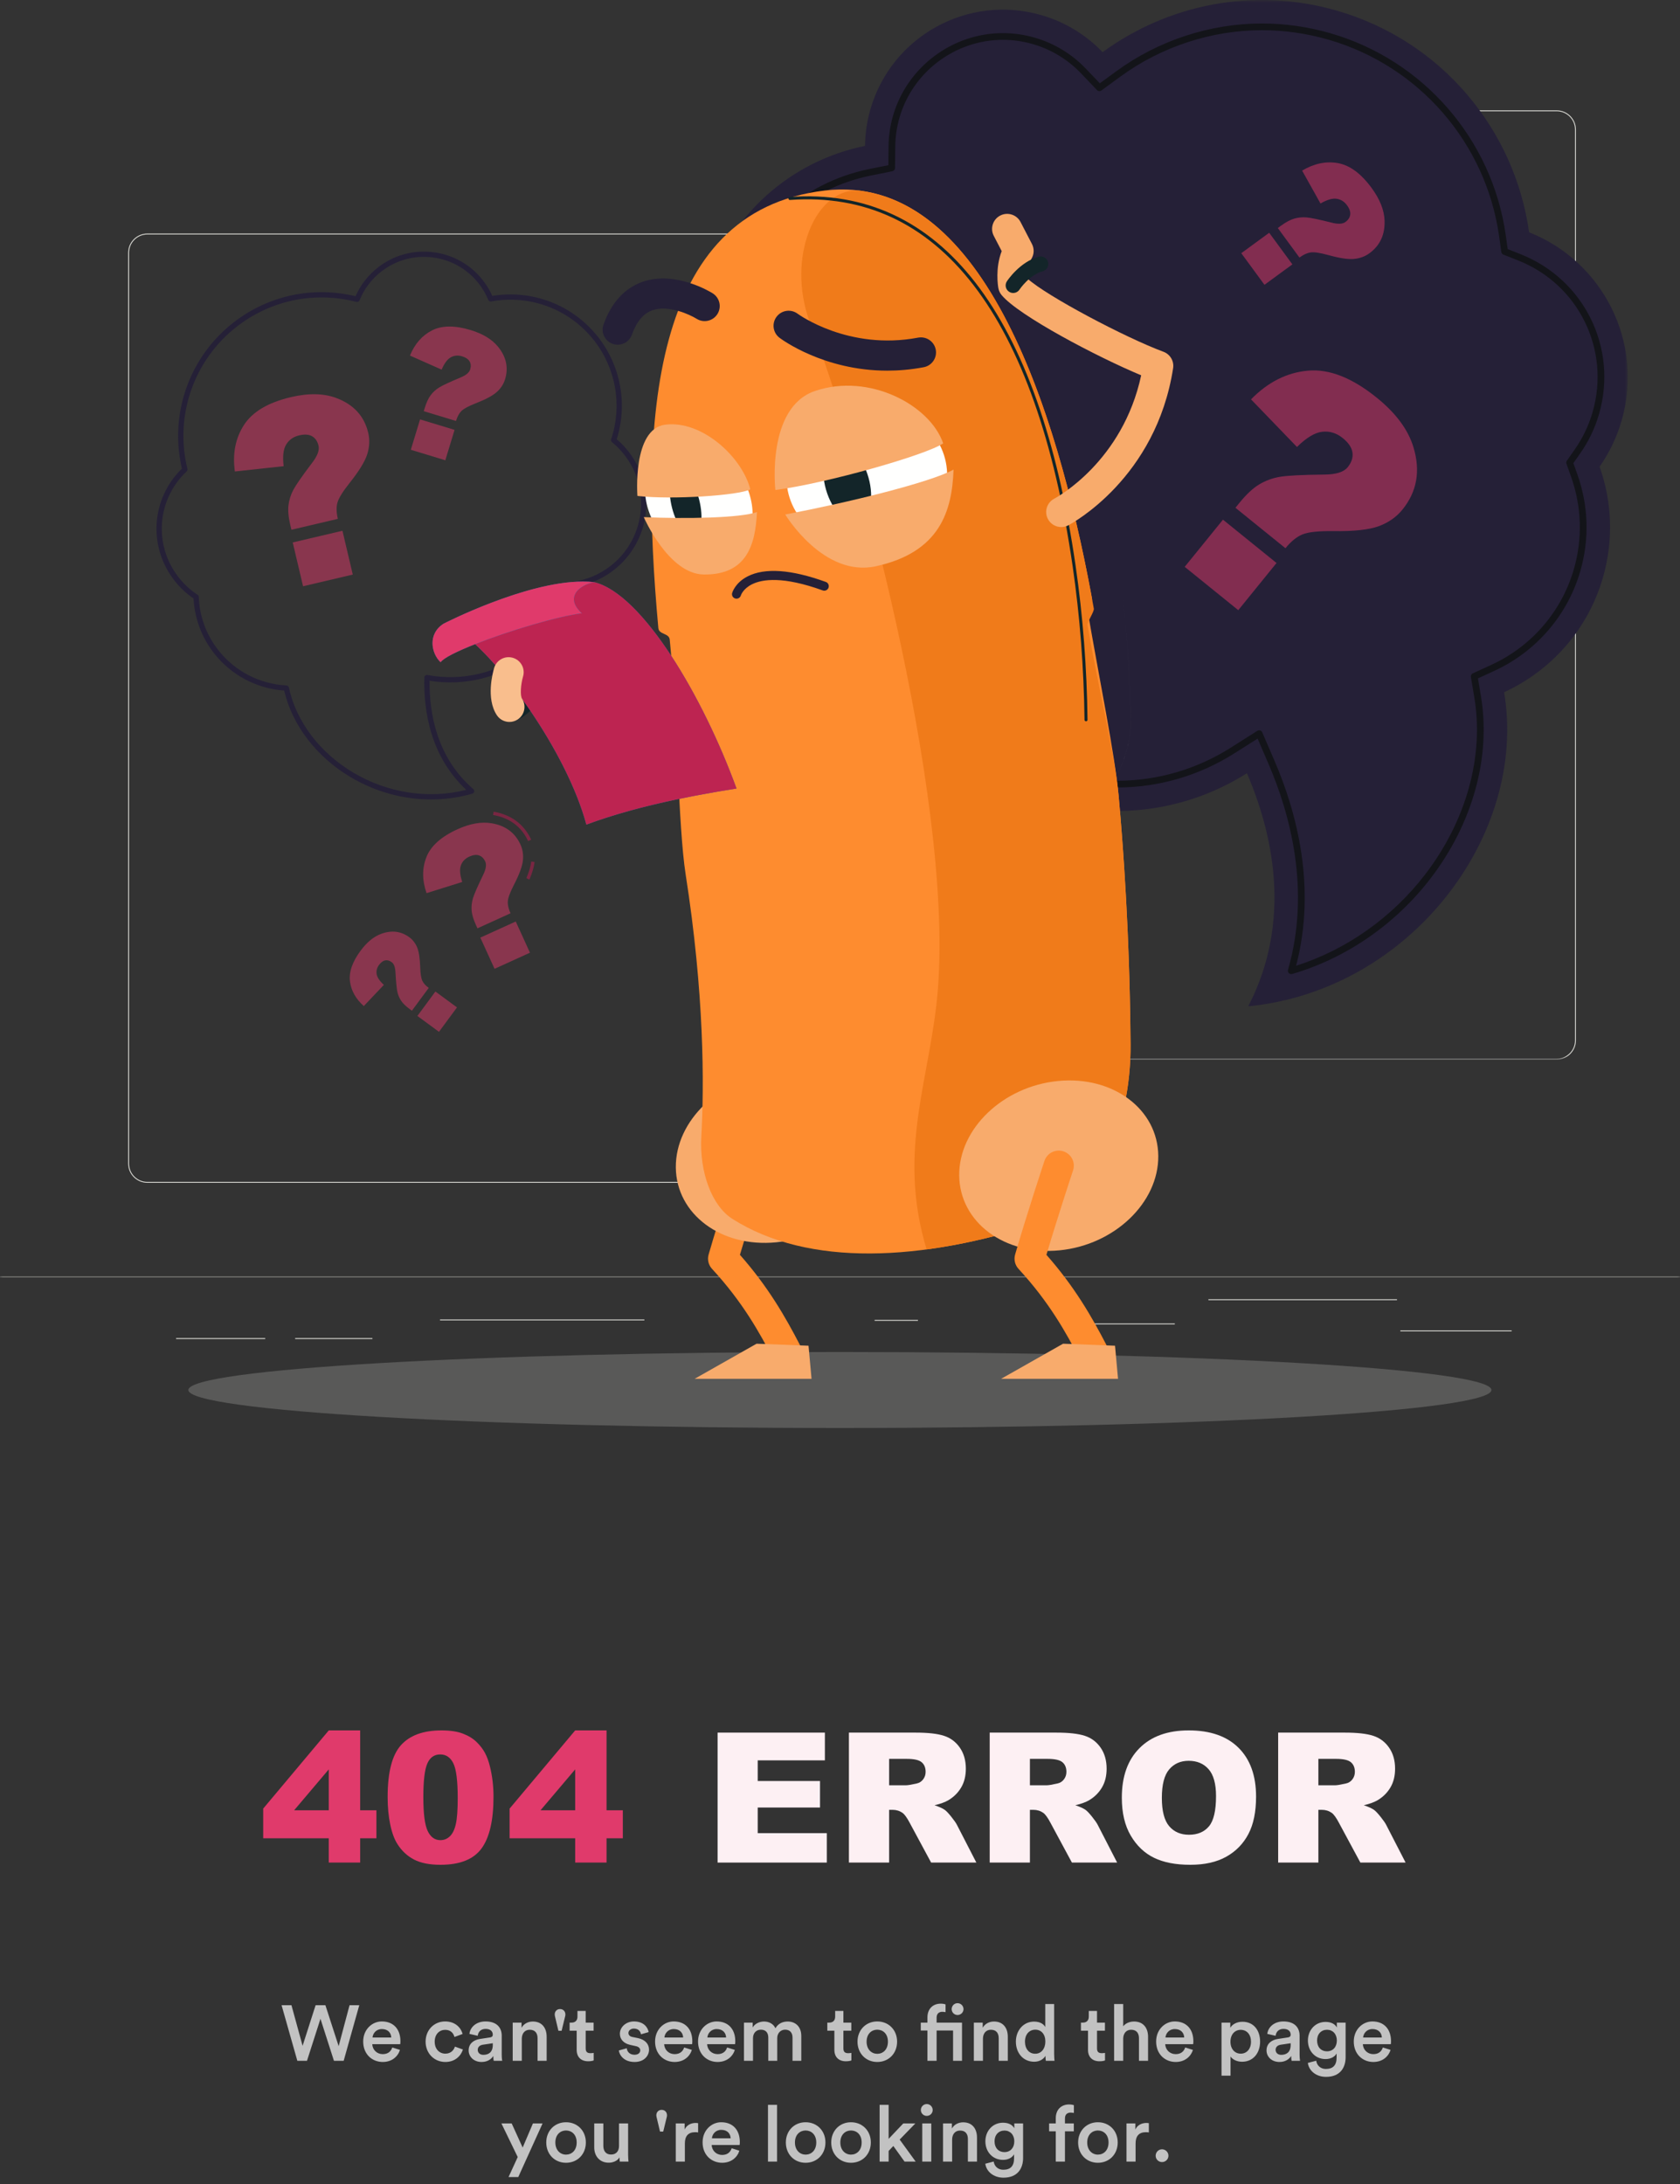 <?xml version="1.0" encoding="UTF-8"?>
<svg width="300px" height="390px" viewBox="0 0 300 390" version="1.1" xmlns="http://www.w3.org/2000/svg" xmlns:xlink="http://www.w3.org/1999/xlink">
    <rect x="0" y="0" width="300" height="390" fill="#333333" stroke="none"/>
    <title>404</title>
    <defs>
        <polygon id="path-1" points="0 0 300 0 300 0.599 0 0.599"></polygon>
        <polygon id="path-3" points="0 0 166.062 0 166.062 189.21 0 189.21"></polygon>
    </defs>
    <g id="Page-1" stroke="none" stroke-width="1" fill="none" fill-rule="evenodd">
        <g id="Group-7">
            <g id="Group-5">
                <g id="Group-4">
                    <g id="Group-3" transform="translate(0, 227.711)">
                        <mask id="mask-2" fill="white">
                            <use xlink:href="#path-1"></use>
                        </mask>
                        <g id="Clip-2"></g>
                        <polygon id="Fill-1" fill="#E4E4DE" mask="url(#mask-2)" points="0 0.375 300 0.375 300 0.225 0 0.225"></polygon>
                    </g>
                    <polygon id="Fill-4" fill="#E4E4DE" points="250.061 237.731 269.937 237.731 269.937 237.581 250.061 237.581"></polygon>
                    <polygon id="Fill-5" fill="#E4E4DE" points="156.184 235.853 163.917 235.853 163.917 235.703 156.184 235.703"></polygon>
                    <polygon id="Fill-6" fill="#E4E4DE" points="193.503 236.487 209.789 236.487 209.789 236.337 193.503 236.337"></polygon>
                    <polygon id="Fill-7" fill="#E4E4DE" points="215.79 232.167 249.461 232.167 249.461 232.017 215.79 232.017"></polygon>
                    <polygon id="Fill-8" fill="#E4E4DE" points="31.443 239.099 47.361 239.099 47.361 238.95 31.443 238.95"></polygon>
                    <polygon id="Fill-9" fill="#E4E4DE" points="52.704 239.099 66.505 239.099 66.505 238.95 52.704 238.95"></polygon>
                    <polygon id="Fill-10" fill="#E4E4DE" points="78.573 235.778 115.066 235.778 115.066 235.628 78.573 235.628"></polygon>
                    <path d="M26.316,41.862 C24.51,41.862 23.041,43.329 23.041,45.132 L23.041,207.789 C23.041,209.593 24.51,211.06 26.316,211.06 L142.189,211.06 C143.994,211.06 145.464,209.593 145.464,207.789 L145.464,45.132 C145.464,43.329 143.994,41.862 142.189,41.862 L26.316,41.862 M142.189,211.21 L26.316,211.21 C24.427,211.21 22.891,209.676 22.891,207.789 L22.891,45.132 C22.891,43.247 24.427,41.712 26.316,41.712 L142.189,41.712 C144.077,41.712 145.614,43.247 145.614,45.132 L145.614,207.789 C145.614,209.676 144.077,211.21 142.189,211.21" id="Fill-11" fill="#E4E4DE"></path>
                    <g id="Group-15" transform="translate(124.615, 0)">
                        <mask id="mask-4" fill="white">
                            <use xlink:href="#path-3"></use>
                        </mask>
                        <g id="Clip-13"></g>
                        <path d="M37.495,19.862 C35.689,19.862 34.22,21.329 34.22,23.132 L34.22,185.789 C34.22,187.593 35.689,189.06 37.495,189.06 L153.368,189.06 C155.174,189.06 156.643,187.593 156.643,185.789 L156.643,23.132 C156.643,21.329 155.174,19.862 153.368,19.862 L37.495,19.862 M153.368,189.21 L37.495,189.21 C35.606,189.21 34.07,187.676 34.07,185.789 L34.07,23.132 C34.07,21.247 35.606,19.712 37.495,19.712 L153.368,19.712 C155.256,19.712 156.793,21.247 156.793,23.132 L156.793,185.789 C156.793,187.676 155.256,189.21 153.368,189.21" id="Fill-12" fill="#E4E4DE" mask="url(#mask-4)"></path>
                        <path d="M161.62,103.14 C163.573,96.378 163.215,89.501 161.026,83.338 C162.737,80.891 164.088,78.132 164.963,75.103 C168.981,61.19 161.653,46.697 148.437,41.481 C145.888,23.255 132.933,7.324 114.083,1.894 C99.179,-2.399 83.895,0.829 72.275,9.318 C69.367,6.279 65.645,3.94 61.309,2.691 C48.239,-1.074 34.587,6.456 30.818,19.508 C30.188,21.691 29.88,23.889 29.855,26.056 C16.703,28.702 5.439,38.384 1.464,52.148 C-2.107,64.513 1.054,77.22 8.78,86.371 C7.782,88.173 6.962,90.108 6.366,92.172 C2.087,106.988 10.646,122.465 25.483,126.738 C30.376,128.147 35.337,128.155 39.947,127.01 C45.402,134.522 53.302,140.345 62.921,143.115 C75.297,146.68 87.966,144.463 98.05,138.073 C102.562,148.557 106.273,164.28 98.288,179.698 C127.298,176.857 148.248,149.069 143.978,123.61 C152.256,119.806 158.897,112.571 161.62,103.14" id="Fill-14" fill="#252037" mask="url(#mask-4)"></path>
                    </g>
                    <path d="M224.85,130.411 C224.909,130.411 224.969,130.42 225.027,130.438 C225.195,130.49 225.331,130.613 225.401,130.774 L227.626,135.943 C231.452,144.83 235.158,158.291 231.448,172.457 C240.453,169.588 248.609,163.821 254.507,156.131 C261.841,146.567 265.034,135.038 263.266,124.501 L262.66,120.886 C262.615,120.619 262.755,120.356 263.001,120.243 L266.335,118.711 C273.504,115.416 278.866,109.196 281.047,101.645 C282.622,96.193 282.45,90.486 280.551,85.142 L279.725,82.815 C279.66,82.634 279.687,82.431 279.798,82.272 L281.213,80.249 C282.634,78.219 283.702,75.984 284.388,73.608 C287.619,62.424 281.892,50.769 271.068,46.497 L268.465,45.469 C268.264,45.39 268.121,45.209 268.092,44.995 L267.705,42.228 C265.369,25.538 253.396,11.741 237.201,7.076 C233.323,5.959 229.334,5.393 225.343,5.393 C216.357,5.393 207.385,8.334 200.079,13.671 L196.681,16.153 C196.438,16.331 196.101,16.3 195.893,16.083 L192.985,13.044 C190.648,10.6 187.688,8.812 184.427,7.873 C182.681,7.37 180.884,7.114 179.087,7.114 C170.577,7.114 162.984,12.826 160.622,21.003 C160.143,22.661 159.891,24.381 159.871,26.117 L159.827,29.997 C159.824,30.28 159.623,30.521 159.345,30.578 L155.537,31.343 C143.862,33.691 134.563,42.236 131.268,53.642 C128.325,63.834 130.664,74.769 137.524,82.894 L139.655,85.417 C139.816,85.607 139.842,85.876 139.722,86.094 L138.121,88.983 C137.293,90.476 136.637,92.052 136.17,93.666 C134.501,99.447 135.185,105.533 138.099,110.801 C141.012,116.069 145.805,119.889 151.595,121.556 C155.405,122.653 159.434,122.727 163.26,121.777 L166.403,120.996 C166.639,120.936 166.89,121.027 167.034,121.226 L168.935,123.844 C173.921,130.71 180.871,135.583 189.033,137.934 C192.46,138.921 195.986,139.421 199.514,139.421 C206.674,139.421 213.678,137.38 219.771,133.519 L224.528,130.504 C224.625,130.443 224.737,130.411 224.85,130.411 M230.581,173.948 C230.425,173.948 230.272,173.887 230.158,173.774 C230.003,173.62 229.944,173.393 230.004,173.183 C234.091,158.971 230.367,145.344 226.524,136.416 L224.576,131.893 L220.414,134.531 C214.128,138.514 206.901,140.62 199.514,140.62 C195.874,140.62 192.235,140.104 188.7,139.085 C180.279,136.66 173.109,131.633 167.963,124.548 L166.299,122.257 L163.55,122.94 C159.519,123.94 155.274,123.862 151.262,122.708 C145.165,120.951 140.117,116.929 137.048,111.38 C133.979,105.832 133.258,99.423 135.017,93.333 C135.508,91.633 136.199,89.974 137.071,88.402 L138.471,85.875 L136.607,83.666 C129.488,75.235 127.06,63.887 130.115,53.31 C133.534,41.472 143.184,32.605 155.3,30.168 L158.633,29.498 L158.671,26.104 C158.692,24.26 158.96,22.432 159.469,20.671 C161.978,11.983 170.045,5.916 179.087,5.916 C180.997,5.916 182.906,6.187 184.76,6.721 C188.224,7.719 191.369,9.619 193.853,12.216 L196.397,14.875 L199.37,12.704 C206.88,7.217 216.104,4.195 225.343,4.195 C229.446,4.195 233.548,4.777 237.534,5.924 C254.183,10.72 266.492,24.905 268.893,42.062 L269.232,44.483 L271.509,45.383 C282.911,49.883 288.944,62.16 285.542,73.941 C284.819,76.444 283.694,78.797 282.198,80.935 L280.96,82.706 L281.682,84.741 C283.665,90.323 283.845,96.282 282.2,101.978 C279.922,109.863 274.323,116.359 266.837,119.799 L263.92,121.14 L264.45,124.303 C266.272,135.167 262.995,147.033 255.459,156.861 C249.182,165.045 240.407,171.105 230.75,173.924 C230.694,173.941 230.638,173.948 230.581,173.948" id="Fill-16" fill="#131419"></path>
                    <path d="M218.388,92.798 L227.952,100.535 L221.119,108.959 L211.555,101.222 L218.388,92.798 Z M229.547,97.898 L220.616,90.675 L221.339,89.782 C222.571,88.265 223.742,87.173 224.855,86.505 C225.967,85.836 227.181,85.387 228.498,85.157 C229.813,84.925 232.461,84.787 236.441,84.743 C238.549,84.737 239.95,84.303 240.649,83.443 C241.346,82.583 241.634,81.708 241.512,80.819 C241.39,79.929 240.812,79.067 239.778,78.23 C238.666,77.33 237.447,76.953 236.123,77.099 C234.797,77.246 233.291,78.151 231.602,79.818 L223.398,71.315 C226.427,68.22 229.831,66.51 233.61,66.187 C237.389,65.862 241.472,67.474 245.858,71.023 C249.274,73.785 251.453,76.728 252.398,79.85 C253.689,84.08 253.032,87.8 250.432,91.006 C249.353,92.336 247.944,93.321 246.205,93.962 C244.466,94.602 241.737,94.896 238.019,94.841 C235.421,94.813 233.607,95.01 232.577,95.433 C231.546,95.856 230.536,96.677 229.547,97.898 L229.547,97.898 Z" id="Fill-18" fill="#E03A6B" opacity="0.5"></path>
                    <path d="M226.643,41.566 L230.782,47.21 L225.797,50.856 L221.657,45.212 L226.643,41.566 Z M232.043,45.99 L228.178,40.719 L228.705,40.334 C229.604,39.677 230.407,39.245 231.116,39.039 C231.826,38.833 232.56,38.762 233.317,38.825 C234.075,38.889 235.553,39.196 237.75,39.749 C238.911,40.051 239.745,40.016 240.255,39.644 C240.764,39.27 241.049,38.831 241.112,38.324 C241.174,37.817 240.981,37.258 240.533,36.648 C240.052,35.992 239.436,35.607 238.686,35.496 C237.935,35.384 236.974,35.664 235.802,36.336 L232.523,30.467 C234.64,29.204 236.762,28.756 238.889,29.125 C241.016,29.494 243.029,30.973 244.928,33.562 C246.406,35.578 247.178,37.513 247.244,39.369 C247.339,41.884 246.438,43.837 244.54,45.225 C243.753,45.801 242.835,46.138 241.784,46.239 C240.734,46.339 239.189,46.105 237.151,45.536 C235.725,45.144 234.698,44.989 234.069,45.073 C233.44,45.156 232.765,45.462 232.043,45.99 L232.043,45.99 Z" id="Fill-19" fill="#E03A6B" opacity="0.5"></path>
                    <path d="M57.407,53.115 C51.987,53.115 46.7,54.9 42.3,58.315 C34.604,64.287 31.137,74.258 33.465,83.719 C33.505,83.883 33.454,84.057 33.33,84.173 C28.014,89.181 27.391,97.308 31.881,103.079 C32.835,104.305 33.978,105.359 35.279,106.213 C35.406,106.296 35.485,106.436 35.491,106.587 C35.626,110.046 36.822,113.319 38.949,116.053 C41.895,119.839 46.342,122.152 51.149,122.401 C51.361,122.411 51.54,122.563 51.585,122.77 C52.91,128.866 57.1,134.403 63.079,137.962 C69.245,141.632 76.552,142.737 83.259,141.044 C76.819,135.029 75.623,126.866 75.777,120.989 C75.781,120.851 75.845,120.722 75.952,120.636 C76.06,120.549 76.198,120.515 76.335,120.539 C82.568,121.708 89.008,120.154 94.005,116.276 C97.933,113.229 100.653,109.073 101.872,104.258 C101.919,104.072 102.075,103.933 102.265,103.907 C104.72,103.571 107.054,102.59 109.014,101.069 C115.178,96.285 116.296,87.386 111.506,81.231 C110.86,80.4 110.111,79.634 109.28,78.956 C109.129,78.832 109.07,78.628 109.131,78.444 C111.135,72.421 110.008,65.839 106.114,60.836 C101.758,55.237 94.706,52.555 87.71,53.832 C87.49,53.873 87.274,53.754 87.19,53.549 C86.763,52.514 86.199,51.543 85.514,50.663 C83.48,48.048 80.547,46.381 77.257,45.969 C73.967,45.554 70.712,46.449 68.094,48.481 C66.364,49.823 65.018,51.604 64.202,53.629 C64.113,53.848 63.875,53.967 63.648,53.909 C61.576,53.377 59.482,53.115 57.407,53.115 Z M76.974,142.76 C72.012,142.76 67.021,141.402 62.597,138.77 C56.508,135.146 52.205,129.529 50.743,123.317 C45.8,122.963 41.247,120.539 38.206,116.63 C36.006,113.803 34.748,110.432 34.561,106.864 C33.257,105.979 32.105,104.9 31.137,103.656 C26.404,97.573 26.998,89.034 32.487,83.679 C30.199,73.937 33.805,63.716 41.722,57.573 C47.932,52.753 55.843,51.06 63.488,52.9 C64.377,50.877 65.764,49.098 67.517,47.738 C70.334,45.553 73.834,44.593 77.374,45.036 C80.914,45.479 84.069,47.273 86.258,50.086 C86.917,50.934 87.472,51.86 87.911,52.843 C95.132,51.663 102.363,54.48 106.858,60.259 C110.878,65.425 112.089,72.197 110.125,78.434 C110.911,79.105 111.625,79.85 112.25,80.654 C117.358,87.218 116.166,96.709 109.592,101.811 C107.585,103.368 105.21,104.396 102.706,104.793 C101.398,109.683 98.595,113.905 94.583,117.019 C89.519,120.949 83.034,122.589 76.708,121.56 C76.645,127.382 78,135.274 84.524,140.916 C84.655,141.028 84.713,141.203 84.676,141.372 C84.639,141.541 84.513,141.675 84.347,141.723 C81.948,142.417 79.465,142.76 76.974,142.76 L76.974,142.76 Z" id="Fill-20" fill="#252037"></path>
                    <path d="M52.274,96.867 L61.152,94.78 L62.996,102.6 L54.118,104.688 L52.274,96.867 Z M60.328,92.652 L52.039,94.6 L51.844,93.773 C51.512,92.364 51.402,91.182 51.515,90.229 C51.628,89.275 51.915,88.36 52.376,87.486 C52.838,86.611 53.958,84.999 55.737,82.649 C56.689,81.414 57.07,80.397 56.882,79.598 C56.694,78.8 56.311,78.235 55.735,77.902 C55.157,77.571 54.389,77.517 53.429,77.743 C52.396,77.986 51.622,78.528 51.108,79.37 C50.592,80.211 50.44,81.503 50.651,83.247 L41.942,84.191 C41.5,81.016 42.04,78.249 43.565,75.89 C45.088,73.531 47.886,71.874 51.958,70.916 C55.128,70.171 57.843,70.23 60.103,71.093 C63.171,72.257 65.056,74.328 65.758,77.304 C66.049,78.539 65.988,79.81 65.575,81.118 C65.161,82.427 64.096,84.156 62.377,86.307 C61.183,87.814 60.475,88.965 60.256,89.76 C60.037,90.555 60.061,91.518 60.328,92.652 L60.328,92.652 Z" id="Fill-21" fill="#E03A6B" opacity="0.5"></path>
                    <path d="M75.012,74.893 L81.173,76.763 L79.52,82.19 L73.36,80.318 L75.012,74.893 Z M81.426,75.172 L75.674,73.426 L75.849,72.851 C76.146,71.874 76.499,71.113 76.906,70.571 C77.314,70.029 77.814,69.573 78.407,69.202 C78.999,68.832 80.255,68.244 82.176,67.44 C83.196,67.023 83.79,66.538 83.958,65.984 C84.127,65.429 84.095,64.949 83.86,64.541 C83.626,64.135 83.176,63.83 82.51,63.628 C81.793,63.41 81.128,63.467 80.515,63.798 C79.901,64.129 79.349,64.864 78.86,66.004 L73.208,63.495 C74.066,61.4 75.379,59.902 77.146,59.002 C78.914,58.102 81.211,58.081 84.036,58.939 C86.236,59.607 87.873,60.605 88.946,61.933 C90.405,63.73 90.82,65.662 90.191,67.727 C89.93,68.584 89.441,69.338 88.725,69.99 C88.008,70.642 86.743,71.321 84.931,72.025 C83.666,72.522 82.825,72.974 82.409,73.381 C81.993,73.789 81.665,74.386 81.426,75.172 L81.426,75.172 Z" id="Fill-22" fill="#E03A6B" opacity="0.5"></path>
                    <path d="M266.329,248.215 C266.329,251.962 214.24,255 149.982,255 C85.725,255 33.635,251.962 33.635,248.215 C33.635,244.467 85.725,241.429 149.982,241.429 C214.24,241.429 266.329,244.467 266.329,248.215" id="Fill-23" fill="#F1F0EC" opacity="0.2"></path>
                    <path d="M94.307,150.196 C93.143,147.641 90.978,146.03 88.048,145.537 L88.148,144.946 C91.284,145.474 93.602,147.204 94.853,149.948 L94.307,150.196 Z M94.543,157.06 L93.99,156.826 C94.486,155.655 94.772,154.684 94.862,153.857 L95.459,153.923 C95.362,154.808 95.062,155.834 94.543,157.06 L94.543,157.06 Z" id="Fill-24" fill="#792642"></path>
                    <path d="M85.774,167.431 L92.097,164.556 L94.636,170.126 L88.313,173.001 L85.774,167.431 Z M91.165,163.088 L85.261,165.772 L84.992,165.183 C84.535,164.179 84.277,163.313 84.22,162.584 C84.162,161.854 84.241,161.129 84.456,160.406 C84.671,159.684 85.268,158.314 86.248,156.295 C86.776,155.23 86.91,154.415 86.651,153.846 C86.392,153.277 86.022,152.911 85.541,152.749 C85.061,152.586 84.479,152.66 83.795,152.971 C83.06,153.305 82.562,153.825 82.302,154.53 C82.042,155.235 82.12,156.224 82.538,157.495 L76.17,159.491 C75.368,157.183 75.361,155.035 76.15,153.048 C76.938,151.059 78.782,149.407 81.682,148.088 C83.94,147.062 85.977,146.703 87.794,147.013 C90.259,147.428 91.975,148.696 92.942,150.817 C93.342,151.696 93.486,152.655 93.371,153.694 C93.257,154.732 92.718,156.182 91.753,158.044 C91.085,159.347 90.727,160.312 90.682,160.938 C90.636,161.565 90.797,162.281 91.165,163.088 L91.165,163.088 Z" id="Fill-25" fill="#E03A6B" opacity="0.5"></path>
                    <path d="M74.536,181.42 L77.752,177.059 L81.604,179.893 L78.387,184.254 L74.536,181.42 Z M76.558,176.412 L73.554,180.484 L73.146,180.184 C72.453,179.673 71.947,179.181 71.631,178.705 C71.314,178.23 71.091,177.705 70.963,177.131 C70.834,176.557 70.72,175.396 70.619,173.647 C70.574,172.721 70.355,172.114 69.961,171.824 C69.568,171.535 69.177,171.426 68.787,171.498 C68.398,171.569 68.029,171.84 67.682,172.312 C67.307,172.819 67.166,173.362 67.257,173.942 C67.348,174.522 67.778,175.166 68.546,175.874 L64.964,179.652 C63.539,178.384 62.717,176.922 62.497,175.267 C62.278,173.612 62.906,171.785 64.381,169.785 C65.53,168.228 66.783,167.21 68.14,166.732 C69.979,166.079 71.631,166.292 73.098,167.37 C73.706,167.818 74.168,168.417 74.486,169.169 C74.803,169.92 74.987,171.114 75.039,172.749 C75.079,173.892 75.202,174.686 75.41,175.13 C75.617,175.575 76,176.002 76.558,176.412 L76.558,176.412 Z" id="Fill-26" fill="#E03A6B" opacity="0.5"></path>
                    <path d="M140.434,244.056 C139.46,244.056 138.519,243.526 138.041,242.603 C135.63,237.951 132.6,232.492 127.147,226.583 C126.51,225.893 126.28,224.919 126.54,224.017 C128.565,216.999 131.743,207.406 131.775,207.31 C132.243,205.9 133.766,205.137 135.176,205.604 C136.588,206.07 137.353,207.591 136.885,209 C136.856,209.09 134.118,217.353 132.131,224.076 C137.143,229.752 140.233,235.137 142.822,240.132 C143.505,241.45 142.989,243.072 141.669,243.754 C141.273,243.959 140.851,244.056 140.434,244.056" id="Fill-27" fill="#FE8C2F"></path>
                    <polyline id="Fill-28" fill="#F8AB6C" points="144.918 246.215 124.042 246.215 135.105 239.948 144.379 240.306 144.918 246.215"></polyline>
                    <path d="M156.232,204.983 C156.303,213.333 148.403,220.881 138.587,221.842 C128.771,222.802 120.755,216.811 120.683,208.461 C120.612,200.11 128.512,192.563 138.329,191.603 C148.145,190.642 156.16,196.633 156.232,204.983" id="Fill-29" fill="#F8AB6C"></path>
                    <path d="M90.967,128.922 C89.911,128.922 88.908,128.297 88.479,127.262 C87.91,125.89 88.562,124.318 89.936,123.749 C91.499,123.103 91.716,121.506 91.718,121.491 C91.831,120.289 92.731,119.31 93.92,119.097 C94.562,118.981 95.181,118.8 95.899,118.59 C99.546,117.526 104.063,116.207 118.287,120.186 C132.318,112.35 132.477,97.655 132.477,97.021 C132.477,95.54 133.676,94.333 135.16,94.328 L135.169,94.328 C136.648,94.328 137.851,95.516 137.86,96.995 C137.865,97.775 137.778,116.22 119.833,125.459 C119.221,125.773 118.514,125.843 117.852,125.652 C104.294,121.741 100.476,122.855 97.409,123.751 C97.137,123.83 96.862,123.911 96.581,123.989 C95.917,125.694 94.534,127.666 91.996,128.717 C91.659,128.856 91.31,128.922 90.967,128.922" id="Fill-30" fill="#132529"></path>
                    <path d="M119.593,114.214 C119.472,113.026 117.671,113.355 117.561,112.149 C114.194,75.254 115.985,37.719 147.31,34.019 C175.121,30.733 188.584,72.142 194.981,106.78 C195.259,108.289 193.948,107.48 194.2,108.959 C196.302,121.276 199.093,134.711 199.766,142.198 C201.286,159.114 201.797,174.455 201.886,186.444 C202.001,201.909 195.25,215.245 185.831,218.324 C164.522,225.288 144.356,226.278 130.775,217.653 C127.103,215.32 124.882,209.298 125.235,202.97 C125.758,193.587 125.768,177.451 122.427,156.074 C121.111,147.648 120.913,127.262 119.593,114.214 Z" id="Fill-31" fill="#FE8C2F"></path>
                    <path d="M191.548,146.227 C197.099,143.171 200.954,137.616 201.739,131.21 L201.741,131.21 C200.955,137.617 197.1,143.173 191.548,146.227 M201.759,131.06 L201.757,131.06 C201.852,130.232 201.897,129.391 201.886,128.538 C201.813,122.369 201.448,114.77 200.459,106.369 C201.45,114.771 201.814,122.371 201.888,128.537 C201.898,129.39 201.854,130.232 201.759,131.06" id="Fill-32" fill="#DBDCD6"></path>
                    <path d="M201.741,131.21 L201.739,131.21 C201.745,131.16 201.751,131.11 201.757,131.06 L201.759,131.06 C201.753,131.11 201.747,131.16 201.741,131.21" id="Fill-33" fill="#C6C7C2"></path>
                    <path d="M167.495,176.458 C170.183,141.375 152.382,76.994 144.917,58.366 C142.655,52.721 142.605,47.01 144.117,42.301 C145.794,37.074 149.241,34.012 152.864,34.012 C153.162,34.012 153.462,34.033 153.762,34.075 C177.719,37.437 189.571,76.455 195.326,108.685 C195.421,109.216 194.109,111.097 194.2,111.625 C196.407,124.334 199.073,134.51 199.764,142.195 C200.024,145.086 200.255,147.93 200.459,150.72 C201.448,164.257 201.813,176.504 201.886,186.444 C201.897,187.818 201.852,189.174 201.757,190.508 C201.751,190.589 201.745,190.669 201.739,190.749 C200.954,201.073 197.099,210.025 191.548,214.949 C189.797,216.502 187.877,217.652 185.83,218.319 C178.851,220.608 171.999,222.241 165.464,223.11 C160.051,205.165 166.271,192.42 167.495,176.458 Z" id="Fill-34" fill="#F07B1A"></path>
                    <path d="M193.931,128.807 C193.784,128.807 193.663,128.689 193.662,128.541 C193.551,119.281 192.838,110.055 191.544,101.12 C185.063,56.384 167.616,33.758 141.079,35.71 C140.935,35.728 140.802,35.61 140.791,35.462 C140.78,35.314 140.892,35.185 141.04,35.175 C167.895,33.197 185.549,55.982 192.076,101.042 C193.374,110.001 194.088,119.251 194.2,128.536 C194.202,128.684 194.082,128.805 193.934,128.807 L193.931,128.807" id="Fill-35" fill="#132529"></path>
                    <path d="M206.835,206.417 C206.907,214.767 199.007,222.315 189.191,223.275 C179.374,224.235 171.359,218.244 171.288,209.894 C171.216,201.544 179.115,193.996 188.932,193.036 C198.748,192.075 206.764,198.066 206.835,206.417" id="Fill-36" fill="#F8AB6C"></path>
                    <path d="M195.164,244.056 C194.191,244.056 193.25,243.526 192.772,242.603 C190.361,237.951 187.331,232.492 181.878,226.583 C181.241,225.892 181.011,224.919 181.272,224.017 C183.296,216.999 186.474,207.406 186.506,207.31 C186.973,205.9 188.494,205.134 189.908,205.604 C191.319,206.07 192.084,207.591 191.617,209 C191.587,209.09 188.849,217.353 186.862,224.076 C191.874,229.752 194.963,235.137 197.553,240.132 C198.236,241.45 197.72,243.072 196.4,243.754 C196.004,243.959 195.581,244.056 195.164,244.056" id="Fill-37" fill="#FE8C2F"></path>
                    <path d="M189.512,94.12 C188.544,94.12 187.608,93.597 187.126,92.68 C186.437,91.369 186.941,89.747 188.252,89.055 C188.771,88.779 200.49,82.382 203.78,67.02 C195.967,63.757 181.924,56.391 178.853,52.688 C178.556,52.33 178.357,51.9 178.276,51.441 C178.204,51.036 177.699,47.859 178.877,44.848 L177.459,42.115 C176.776,40.796 177.292,39.174 178.612,38.492 C179.932,37.811 181.557,38.324 182.24,39.643 L184.279,43.575 C184.715,44.416 184.676,45.424 184.175,46.229 C183.531,47.265 183.452,48.783 183.504,49.771 C186.962,52.891 200.931,60.284 207.763,62.817 C208.962,63.262 209.682,64.487 209.486,65.749 C206.443,85.385 191.4,93.477 190.761,93.811 C190.362,94.021 189.934,94.12 189.512,94.12" id="Fill-38" fill="#F8AB6C"></path>
                    <path d="M180.925,52.318 C180.673,52.318 180.418,52.247 180.19,52.099 C179.568,51.693 179.393,50.86 179.8,50.238 C179.893,50.096 182.118,46.745 185.502,45.839 C186.219,45.645 186.958,46.073 187.15,46.789 C187.343,47.507 186.917,48.243 186.199,48.435 C183.836,49.068 182.07,51.682 182.053,51.708 C181.795,52.103 181.365,52.318 180.925,52.318" id="Fill-39" fill="#132529"></path>
                    <polyline id="Fill-40" fill="#F8AB6C" points="199.649 246.215 178.773 246.215 189.836 239.948 199.11 240.306 199.649 246.215"></polyline>
                    <path d="M169.087,83.817 C169.716,90.915 163.824,97.235 155.926,97.934 C148.029,98.631 141.117,93.443 140.488,86.345 C139.858,79.247 145.75,72.927 153.648,72.229 C161.546,71.531 168.458,76.719 169.087,83.817" id="Fill-41" fill="#FFFFFE"></path>
                    <path d="M155.082,85.256 C156.168,89.062 155.35,92.63 153.254,93.227 C151.159,93.823 148.58,91.221 147.494,87.415 C146.409,83.61 147.226,80.04 149.322,79.445 C151.417,78.848 153.996,81.45 155.082,85.256" id="Fill-42" fill="#132529"></path>
                    <path d="M138.458,87.5 C147.52,86.336 165.464,81.228 168.425,79.168 C166.092,72.358 155.248,66.534 145.546,69.814 C136.8,72.771 138.458,87.5 138.458,87.5" id="Fill-43" fill="#F8AB6C"></path>
                    <path d="M140.221,91.875 C151.468,89.741 166.092,86.156 170.275,83.86 C170.017,91.188 167.887,98.611 156.402,101.12 C147.019,103.169 140.221,91.875 140.221,91.875" id="Fill-44" fill="#F8AB6C"></path>
                    <path d="M134.374,91.182 C134.712,96.918 130.694,100.857 125.399,99.981 C120.104,99.106 115.537,93.747 115.199,88.012 C114.86,82.277 118.878,78.338 124.174,79.214 C129.469,80.089 134.035,85.448 134.374,91.182" id="Fill-45" fill="#FFFFFE"></path>
                    <path d="M124.981,89.789 C125.664,93 125.074,95.677 123.665,95.771 C122.256,95.864 120.559,93.337 119.877,90.127 C119.194,86.916 119.784,84.239 121.193,84.145 C122.603,84.052 124.298,86.579 124.981,89.789" id="Fill-46" fill="#132529"></path>
                    <path d="M113.826,88.56 C119.906,89.277 131.979,88.477 133.985,87.381 C132.502,81.567 125.311,74.993 118.778,75.836 C112.889,76.596 113.826,88.56 113.826,88.56" id="Fill-47" fill="#F8AB6C"></path>
                    <path d="M114.956,92.343 C122.51,92.686 132.342,92.493 135.169,91.432 C134.911,97.188 133.398,102.681 125.68,102.591 C119.375,102.517 114.956,92.343 114.956,92.343" id="Fill-48" fill="#F8AB6C"></path>
                    <path d="M158.436,66.19 C147.103,66.19 139.568,60.599 139.199,60.319 C138.014,59.422 137.782,57.736 138.68,56.553 C139.577,55.373 141.261,55.14 142.444,56.031 C142.575,56.126 151.526,62.644 163.95,60.292 C165.412,60.019 166.82,60.974 167.097,62.432 C167.373,63.891 166.414,65.297 164.954,65.574 C162.671,66.007 160.49,66.19 158.436,66.19" id="Fill-49" fill="#252037"></path>
                    <path d="M110.304,61.556 C110.002,61.557 109.694,61.505 109.394,61.398 C107.995,60.895 107.268,59.356 107.771,57.959 C109.198,53.993 111.564,51.417 114.804,50.305 C120.677,48.285 127.002,52.212 127.267,52.38 C128.525,53.173 128.9,54.833 128.106,56.088 C127.314,57.34 125.656,57.717 124.4,56.929 C123.175,56.168 119.375,54.41 116.539,55.394 C114.905,55.96 113.694,57.395 112.837,59.777 C112.443,60.873 111.408,61.556 110.304,61.556" id="Fill-50" fill="#252037"></path>
                    <path d="M131.518,106.908 C131.444,106.908 131.369,106.898 131.294,106.876 C130.87,106.752 130.623,106.317 130.741,105.891 C130.762,105.818 131.268,104.077 133.479,102.938 C136.567,101.347 141.273,101.676 147.466,103.916 C147.885,104.067 148.102,104.53 147.95,104.948 C147.798,105.368 147.335,105.586 146.916,105.433 C139.814,102.864 136.128,103.419 134.285,104.338 C132.677,105.14 132.309,106.285 132.294,106.333 C132.187,106.681 131.866,106.908 131.518,106.908" id="Fill-51" fill="#252037"></path>
                    <path d="M106.106,103.955 C90.443,105.36 79.231,111.836 79.231,111.836 C83.869,110.961 100.447,131.448 104.709,147.249 C112.572,144.338 121.74,142.355 131.519,140.806 C125.596,124.521 114.766,106.073 106.106,103.955" id="Fill-52" fill="#3769A4"></path>
                    <path d="M104.709,147.249 C102.93,140.653 99.006,133.243 94.699,126.909 C93.62,125.322 92.515,123.8 91.416,122.378 C89.123,119.413 86.849,116.874 84.842,115.027 C90.869,112.648 99.664,110.021 103.883,109.517 C102.878,108.588 102.479,107.739 102.48,106.997 C102.482,105.366 104.422,104.253 106.106,103.955 C114.766,106.073 125.596,124.521 131.519,140.806 C129.476,141.13 127.459,141.472 125.476,141.838 C123.932,142.123 122.408,142.422 120.907,142.737 C115.107,143.956 109.65,145.419 104.709,147.249" id="Fill-53" fill="#BD2451"></path>
                    <path d="M106.106,103.955 C95.857,102.8 79.216,111.369 79.216,111.369 C76.267,113.247 77.068,116.769 78.677,118.255 C80.22,116.044 97.419,110.288 103.883,109.517 C100.666,106.545 103.655,104.389 106.106,103.955" id="Fill-54" fill="#3769A4"></path>
                    <path d="M78.677,118.255 C77.849,117.49 77.235,116.186 77.236,114.845 C77.237,113.58 77.785,112.281 79.216,111.369 C79.216,111.369 93.821,103.848 104.094,103.848 C104.786,103.848 105.459,103.882 106.106,103.955 C104.422,104.253 102.482,105.366 102.48,106.997 C102.479,107.739 102.878,108.588 103.883,109.517 C99.664,110.021 90.869,112.648 84.842,115.027 C81.636,116.292 79.213,117.487 78.677,118.255" id="Fill-55" fill="#E03A6B"></path>
                    <path d="M90.969,128.922 C90.089,128.922 89.228,128.492 88.712,127.702 C86.76,124.715 87.979,120.158 88.243,119.274 C88.668,117.852 90.167,117.044 91.593,117.469 C93.015,117.893 93.825,119.387 93.402,120.808 C92.963,122.312 92.874,124.234 93.22,124.765 C94.032,126.007 93.681,127.673 92.437,128.485 C91.983,128.78 91.473,128.922 90.969,128.922" id="Fill-56" fill="#F9BE8D"></path>
                </g>
                <g id="Group-2" transform="translate(47, 309)">
                    <path d="M11.71,14.264 L11.71,6.959 L5.523,14.264 L11.71,14.264 Z M11.71,19.266 L0,19.266 L0,13.963 L11.71,0 L17.313,0 L17.313,14.264 L20.217,14.264 L20.217,19.266 L17.313,19.266 L17.313,23.604 L11.71,23.604 L11.71,19.266 L11.71,19.266 Z" id="Fill-57" fill="#E03A6B"></path>
                    <path d="M55.71,14.264 L55.71,6.959 L49.523,14.264 L55.71,14.264 Z M55.71,19.266 L44,19.266 L44,13.963 L55.71,0 L61.313,0 L61.313,14.264 L64.217,14.264 L64.217,19.266 L61.313,19.266 L61.313,23.604 L55.71,23.604 L55.71,19.266 L55.71,19.266 Z" id="Fill-57-Copy" fill="#E03A6B"></path>
                    <path d="M28.596,11.92 C28.596,14.876 28.857,16.894 29.378,17.976 C29.899,19.057 30.654,19.599 31.643,19.599 C32.295,19.599 32.86,19.369 33.339,18.91 C33.818,18.451 34.17,17.725 34.396,16.733 C34.623,15.742 34.735,14.195 34.735,12.095 C34.735,9.013 34.475,6.941 33.955,5.881 C33.434,4.821 32.652,4.29 31.611,4.29 C30.548,4.29 29.78,4.831 29.307,5.913 C28.834,6.994 28.596,8.997 28.596,11.92 Z M22.221,11.905 C22.221,7.493 23.012,4.406 24.596,2.644 C26.179,0.88 28.592,0 31.832,0 C33.389,0 34.667,0.192 35.667,0.577 C36.666,0.962 37.482,1.464 38.113,2.081 C38.745,2.699 39.241,3.348 39.604,4.028 C39.967,4.709 40.26,5.504 40.48,6.411 C40.911,8.142 41.127,9.947 41.127,11.826 C41.127,16.036 40.417,19.119 38.997,21.071 C37.576,23.024 35.131,24 31.658,24 C29.711,24 28.139,23.688 26.94,23.065 C25.741,22.443 24.756,21.53 23.988,20.327 C23.431,19.473 22.997,18.304 22.687,16.82 C22.376,15.337 22.221,13.699 22.221,11.905 L22.221,11.905 Z" id="Fill-58" fill="#E03A6B"></path>
                    <polyline id="Fill-60" fill="#FDF0F3" points="81.141 0.395 100.3 0.395 100.3 5.35 88.306 5.35 88.306 9.039 99.431 9.039 99.431 13.773 88.306 13.773 88.306 18.348 100.647 18.348 100.647 23.604 81.141 23.604 81.141 0.395"></polyline>
                    <path d="M111.773,9.799 L114.787,9.799 C115.113,9.799 115.744,9.694 116.681,9.482 C117.155,9.387 117.541,9.145 117.841,8.754 C118.14,8.364 118.29,7.915 118.29,7.409 C118.29,6.66 118.054,6.084 117.58,5.683 C117.107,5.282 116.218,5.082 114.914,5.082 L111.773,5.082 L111.773,9.799 Z M104.592,23.604 L104.592,0.395 L116.508,0.395 C118.717,0.395 120.405,0.585 121.573,0.966 C122.741,1.345 123.683,2.049 124.398,3.079 C125.113,4.108 125.471,5.361 125.471,6.838 C125.471,8.126 125.198,9.237 124.651,10.171 C124.103,11.105 123.35,11.863 122.392,12.443 C121.782,12.812 120.944,13.118 119.881,13.362 C120.733,13.647 121.353,13.932 121.742,14.216 C122.005,14.407 122.387,14.814 122.886,15.436 C123.386,16.061 123.719,16.541 123.888,16.879 L127.349,23.604 L119.272,23.604 L115.45,16.511 C114.966,15.594 114.535,14.997 114.156,14.722 C113.64,14.365 113.056,14.185 112.404,14.185 L111.773,14.185 L111.773,23.604 L104.592,23.604 L104.592,23.604 Z" id="Fill-61" fill="#FDF0F3"></path>
                    <path d="M136.913,9.799 L139.927,9.799 C140.253,9.799 140.884,9.694 141.82,9.482 C142.294,9.387 142.681,9.145 142.98,8.754 C143.281,8.364 143.431,7.915 143.431,7.409 C143.431,6.66 143.194,6.084 142.72,5.683 C142.247,5.282 141.358,5.082 140.053,5.082 L136.913,5.082 L136.913,9.799 Z M129.732,23.604 L129.732,0.395 L141.647,0.395 C143.857,0.395 145.545,0.585 146.714,0.966 C147.881,1.345 148.823,2.049 149.538,3.079 C150.253,4.108 150.611,5.361 150.611,6.838 C150.611,8.126 150.338,9.237 149.79,10.171 C149.243,11.105 148.49,11.863 147.532,12.443 C146.922,12.812 146.085,13.118 145.021,13.362 C145.873,13.647 146.493,13.932 146.882,14.216 C147.145,14.407 147.526,14.814 148.026,15.436 C148.525,16.061 148.859,16.541 149.027,16.879 L152.489,23.604 L144.412,23.604 L140.59,16.511 C140.106,15.594 139.675,14.997 139.296,14.722 C138.78,14.365 138.196,14.185 137.544,14.185 L136.913,14.185 L136.913,23.604 L129.732,23.604 L129.732,23.604 Z" id="Fill-62" fill="#FDF0F3"></path>
                    <path d="M160.474,12.047 C160.474,14.39 160.908,16.074 161.777,17.098 C162.645,18.121 163.825,18.634 165.32,18.634 C166.855,18.634 168.045,18.132 168.886,17.129 C169.727,16.127 170.148,14.327 170.148,11.73 C170.148,9.546 169.709,7.95 168.831,6.941 C167.953,5.934 166.761,5.43 165.257,5.43 C163.815,5.43 162.658,5.942 161.784,6.965 C160.911,7.989 160.474,9.683 160.474,12.047 Z M153.326,12.015 C153.326,8.227 154.377,5.277 156.482,3.166 C158.586,1.055 161.517,0 165.272,0 C169.123,0 172.09,1.037 174.173,3.111 C176.256,5.184 177.298,8.09 177.298,11.826 C177.298,14.538 176.843,16.762 175.933,18.498 C175.023,20.235 173.708,21.585 171.988,22.551 C170.268,23.517 168.124,24 165.556,24 C162.947,24 160.788,23.582 159.078,22.749 C157.368,21.915 155.982,20.596 154.92,18.792 C153.857,16.987 153.326,14.728 153.326,12.015 L153.326,12.015 Z" id="Fill-63" fill="#FDF0F3"></path>
                    <path d="M188.424,9.799 L191.438,9.799 C191.764,9.799 192.396,9.694 193.332,9.482 C193.805,9.387 194.192,9.145 194.492,8.754 C194.792,8.364 194.942,7.915 194.942,7.409 C194.942,6.66 194.705,6.084 194.232,5.683 C193.758,5.282 192.869,5.082 191.565,5.082 L188.424,5.082 L188.424,9.799 Z M181.243,23.604 L181.243,0.395 L193.158,0.395 C195.368,0.395 197.057,0.585 198.224,0.966 C199.392,1.345 200.333,2.049 201.049,3.079 C201.765,4.108 202.122,5.361 202.122,6.838 C202.122,8.126 201.848,9.237 201.301,10.171 C200.753,11.105 200.001,11.863 199.043,12.443 C198.432,12.812 197.596,13.118 196.533,13.362 C197.384,13.647 198.004,13.932 198.394,14.216 C198.657,14.407 199.037,14.814 199.537,15.436 C200.036,16.061 200.37,16.541 200.538,16.879 L204,23.604 L195.922,23.604 L192.101,16.511 C191.617,15.594 191.185,14.997 190.807,14.722 C190.291,14.365 189.708,14.185 189.055,14.185 L188.424,14.185 L188.424,23.604 L181.243,23.604 L181.243,23.604 Z" id="Fill-64" fill="#FDF0F3"></path>
                </g>
            </g>
            <path d="M54.818,368 L57.226,360.496 L59.634,368 L61.37,368 L64.156,358.074 L62.42,358.074 L60.474,365.382 L58.108,358.074 L56.358,358.074 L54.034,365.326 L52.046,358.074 L50.282,358.074 L53.096,368 L54.818,368 Z M68.342,368.21 C69.98,368.21 71.058,367.244 71.422,366.054 L70.05,365.62 C69.826,366.292 69.322,366.81 68.342,366.81 C67.334,366.81 66.522,366.068 66.48,365.032 L71.464,365.032 C71.478,365.004 71.506,364.78 71.506,364.514 C71.506,362.358 70.274,360.972 68.174,360.972 C66.452,360.972 64.856,362.4 64.856,364.556 C64.856,366.866 66.494,368.21 68.342,368.21 Z M69.868,363.842 L66.522,363.842 C66.578,363.114 67.166,362.33 68.188,362.33 C69.308,362.33 69.84,363.044 69.868,363.842 Z M79.528,368.21 C81.32,368.21 82.342,367.048 82.664,365.984 L81.236,365.466 C81.082,365.984 80.592,366.726 79.528,366.726 C78.506,366.726 77.624,365.956 77.624,364.584 C77.624,363.212 78.506,362.47 79.5,362.47 C80.536,362.47 80.998,363.142 81.152,363.744 L82.608,363.212 C82.328,362.12 81.32,360.972 79.486,360.972 C77.526,360.972 76,362.484 76,364.584 C76,366.656 77.526,368.21 79.528,368.21 Z M85.996,368.21 C87.102,368.21 87.774,367.65 88.096,367.132 C88.096,367.678 88.152,367.958 88.166,368 L89.678,368 C89.664,367.93 89.594,367.524 89.594,366.908 L89.594,363.52 C89.594,362.162 88.796,360.972 86.696,360.972 C85.016,360.972 83.952,362.022 83.826,363.198 L85.31,363.534 C85.38,362.848 85.856,362.302 86.71,362.302 C87.606,362.302 87.998,362.764 87.998,363.338 C87.998,363.576 87.886,363.772 87.494,363.828 L85.744,364.094 C84.582,364.262 83.686,364.934 83.686,366.152 C83.686,367.23 84.568,368.21 85.996,368.21 Z M86.304,366.936 C85.66,366.936 85.31,366.516 85.31,366.054 C85.31,365.494 85.716,365.214 86.22,365.13 L87.998,364.864 L87.998,365.172 C87.998,366.502 87.214,366.936 86.304,366.936 Z M93.178,368 L93.178,364.066 C93.178,363.17 93.668,362.456 94.592,362.456 C95.614,362.456 95.992,363.128 95.992,363.968 L95.992,368 L97.616,368 L97.616,363.688 C97.616,362.19 96.818,360.986 95.152,360.986 C94.396,360.986 93.584,361.308 93.136,362.092 L93.136,361.182 L91.554,361.182 L91.554,368 L93.178,368 Z M100.29,362.638 L100.92,360.048 C100.948,359.964 100.962,359.824 100.962,359.726 C100.962,359.166 100.57,358.76 100.01,358.76 C99.45,358.76 99.058,359.166 99.058,359.726 C99.058,359.824 99.086,359.978 99.1,360.048 L99.716,362.638 L100.29,362.638 Z M105.022,368.084 C105.61,368.084 105.918,367.972 106.016,367.93 L106.016,366.586 C105.946,366.6 105.68,366.642 105.456,366.642 C104.854,366.642 104.588,366.39 104.588,365.788 L104.588,362.624 L106.002,362.624 L106.002,361.182 L104.588,361.182 L104.588,359.096 L103.118,359.096 L103.118,360.118 C103.118,360.72 102.796,361.182 102.068,361.182 L101.718,361.182 L101.718,362.624 L102.978,362.624 L102.978,366.054 C102.978,367.328 103.762,368.084 105.022,368.084 Z M113.324,368.21 C115.06,368.21 115.9,367.062 115.9,366.026 C115.9,365.018 115.228,364.234 113.94,363.954 L112.904,363.744 C112.484,363.66 112.218,363.394 112.218,363.03 C112.218,362.61 112.624,362.246 113.198,362.246 C114.108,362.246 114.402,362.876 114.458,363.268 L115.83,362.876 C115.718,362.204 115.102,360.972 113.198,360.972 C111.784,360.972 110.692,361.98 110.692,363.17 C110.692,364.108 111.322,364.892 112.526,365.158 L113.534,365.382 C114.08,365.494 114.332,365.774 114.332,366.138 C114.332,366.558 113.982,366.922 113.31,366.922 C112.442,366.922 111.98,366.376 111.924,365.76 L110.51,366.152 C110.594,366.922 111.35,368.21 113.324,368.21 Z M120.464,368.21 C122.102,368.21 123.18,367.244 123.544,366.054 L122.172,365.62 C121.948,366.292 121.444,366.81 120.464,366.81 C119.456,366.81 118.644,366.068 118.602,365.032 L123.586,365.032 C123.6,365.004 123.628,364.78 123.628,364.514 C123.628,362.358 122.396,360.972 120.296,360.972 C118.574,360.972 116.978,362.4 116.978,364.556 C116.978,366.866 118.616,368.21 120.464,368.21 Z M121.99,363.842 L118.644,363.842 C118.7,363.114 119.288,362.33 120.31,362.33 C121.43,362.33 121.962,363.044 121.99,363.842 Z M128.136,368.21 C129.774,368.21 130.852,367.244 131.216,366.054 L129.844,365.62 C129.62,366.292 129.116,366.81 128.136,366.81 C127.128,366.81 126.316,366.068 126.274,365.032 L131.258,365.032 C131.272,365.004 131.3,364.78 131.3,364.514 C131.3,362.358 130.068,360.972 127.968,360.972 C126.246,360.972 124.65,362.4 124.65,364.556 C124.65,366.866 126.288,368.21 128.136,368.21 Z M129.662,363.842 L126.316,363.842 C126.372,363.114 126.96,362.33 127.982,362.33 C129.102,362.33 129.634,363.044 129.662,363.842 Z M134.464,368 L134.464,363.954 C134.464,363.086 135.01,362.442 135.878,362.442 C136.802,362.442 137.194,363.058 137.194,363.842 L137.194,368 L138.79,368 L138.79,363.954 C138.79,363.114 139.35,362.442 140.204,362.442 C141.114,362.442 141.52,363.044 141.52,363.842 L141.52,368 L143.088,368 L143.088,363.576 C143.088,361.77 141.912,360.986 140.68,360.986 C139.798,360.986 139,361.294 138.468,362.19 C138.104,361.392 137.32,360.986 136.424,360.986 C135.654,360.986 134.8,361.35 134.408,362.05 L134.408,361.182 L132.854,361.182 L132.854,368 L134.464,368 Z M151.04,368.084 C151.628,368.084 151.936,367.972 152.034,367.93 L152.034,366.586 C151.964,366.6 151.698,366.642 151.474,366.642 C150.872,366.642 150.606,366.39 150.606,365.788 L150.606,362.624 L152.02,362.624 L152.02,361.182 L150.606,361.182 L150.606,359.096 L149.136,359.096 L149.136,360.118 C149.136,360.72 148.814,361.182 148.086,361.182 L147.736,361.182 L147.736,362.624 L148.996,362.624 L148.996,366.054 C148.996,367.328 149.78,368.084 151.04,368.084 Z M156.654,368.21 C158.698,368.21 160.196,366.684 160.196,364.584 C160.196,362.498 158.698,360.972 156.654,360.972 C154.624,360.972 153.126,362.498 153.126,364.584 C153.126,366.684 154.624,368.21 156.654,368.21 Z M156.654,366.754 C155.66,366.754 154.75,365.998 154.75,364.584 C154.75,363.17 155.66,362.442 156.654,362.442 C157.662,362.442 158.558,363.17 158.558,364.584 C158.558,366.012 157.662,366.754 156.654,366.754 Z M170.99,359.824 C171.578,359.824 172.054,359.348 172.054,358.774 C172.054,358.186 171.578,357.71 170.99,357.71 C170.402,357.71 169.94,358.186 169.94,358.774 C169.94,359.348 170.402,359.824 170.99,359.824 Z M167.252,368 L167.252,362.596 L170.192,362.596 L170.192,368 L171.788,368 L171.788,361.182 L167.252,361.182 L167.252,360.286 C167.252,359.446 167.84,359.25 168.26,359.25 C168.568,359.25 168.75,359.292 168.848,359.32 L168.848,357.934 C168.736,357.878 168.4,357.794 167.994,357.794 C166.594,357.794 165.614,358.718 165.614,360.244 L165.614,361.182 L164.424,361.182 L164.424,362.596 L165.614,362.596 L165.614,368 L167.252,368 Z M175.526,368 L175.526,364.066 C175.526,363.17 176.016,362.456 176.94,362.456 C177.962,362.456 178.34,363.128 178.34,363.968 L178.34,368 L179.964,368 L179.964,363.688 C179.964,362.19 179.166,360.986 177.5,360.986 C176.744,360.986 175.932,361.308 175.484,362.092 L175.484,361.182 L173.902,361.182 L173.902,368 L175.526,368 Z M184.682,368.168 C185.648,368.168 186.362,367.692 186.684,367.118 C186.684,367.398 186.726,367.846 186.754,368 L188.308,368 C188.294,367.888 188.238,367.37 188.238,366.754 L188.238,357.864 L186.656,357.864 L186.656,361.98 C186.446,361.546 185.844,361 184.654,361 C182.736,361 181.406,362.61 181.406,364.57 C181.406,366.628 182.722,368.168 184.682,368.168 Z M184.864,366.74 C183.758,366.74 183.03,365.872 183.03,364.57 C183.03,363.268 183.814,362.442 184.878,362.442 C185.942,362.442 186.67,363.254 186.67,364.556 C186.67,365.858 185.928,366.74 184.864,366.74 Z M196.33,368.084 C196.918,368.084 197.226,367.972 197.324,367.93 L197.324,366.586 C197.254,366.6 196.988,366.642 196.764,366.642 C196.162,366.642 195.896,366.39 195.896,365.788 L195.896,362.624 L197.31,362.624 L197.31,361.182 L195.896,361.182 L195.896,359.096 L194.426,359.096 L194.426,360.118 C194.426,360.72 194.104,361.182 193.376,361.182 L193.026,361.182 L193.026,362.624 L194.286,362.624 L194.286,366.054 C194.286,367.328 195.07,368.084 196.33,368.084 Z M200.572,368 L200.572,363.996 C200.6,363.128 201.09,362.456 201.986,362.456 C203.008,362.456 203.386,363.128 203.386,363.968 L203.386,368 L205.01,368 L205.01,363.688 C205.01,362.19 204.198,360.986 202.518,360.986 C201.804,360.986 201.034,361.238 200.572,361.84 L200.572,357.864 L198.948,357.864 L198.948,368 L200.572,368 Z M209.938,368.21 C211.576,368.21 212.654,367.244 213.018,366.054 L211.646,365.62 C211.422,366.292 210.918,366.81 209.938,366.81 C208.93,366.81 208.118,366.068 208.076,365.032 L213.06,365.032 C213.074,365.004 213.102,364.78 213.102,364.514 C213.102,362.358 211.87,360.972 209.77,360.972 C208.048,360.972 206.452,362.4 206.452,364.556 C206.452,366.866 208.09,368.21 209.938,368.21 Z M211.464,363.842 L208.118,363.842 C208.174,363.114 208.762,362.33 209.784,362.33 C210.904,362.33 211.436,363.044 211.464,363.842 Z M219.738,370.66 L219.738,367.23 C220.088,367.748 220.83,368.168 221.81,368.168 C223.77,368.168 225.016,366.628 225.016,364.584 C225.016,362.568 223.882,361.028 221.866,361.028 C220.816,361.028 220.032,361.518 219.696,362.106 L219.696,361.182 L218.128,361.182 L218.128,370.66 L219.738,370.66 Z M221.558,366.726 C220.494,366.726 219.724,365.886 219.724,364.584 C219.724,363.31 220.494,362.47 221.558,362.47 C222.65,362.47 223.392,363.31 223.392,364.584 C223.392,365.886 222.636,366.726 221.558,366.726 Z M228.474,368.21 C229.58,368.21 230.252,367.65 230.574,367.132 C230.574,367.678 230.63,367.958 230.644,368 L232.156,368 C232.142,367.93 232.072,367.524 232.072,366.908 L232.072,363.52 C232.072,362.162 231.274,360.972 229.174,360.972 C227.494,360.972 226.43,362.022 226.304,363.198 L227.788,363.534 C227.858,362.848 228.334,362.302 229.188,362.302 C230.084,362.302 230.476,362.764 230.476,363.338 C230.476,363.576 230.364,363.772 229.972,363.828 L228.222,364.094 C227.06,364.262 226.164,364.934 226.164,366.152 C226.164,367.23 227.046,368.21 228.474,368.21 Z M228.782,366.936 C228.138,366.936 227.788,366.516 227.788,366.054 C227.788,365.494 228.194,365.214 228.698,365.13 L230.476,364.864 L230.476,365.172 C230.476,366.502 229.692,366.936 228.782,366.936 Z M236.79,370.87 C239.352,370.87 240.29,369.176 240.29,367.356 L240.29,361.182 L238.722,361.182 L238.722,362.05 C238.428,361.49 237.77,361.056 236.706,361.056 C234.83,361.056 233.556,362.554 233.556,364.374 C233.556,366.292 234.886,367.692 236.706,367.692 C237.7,367.692 238.386,367.23 238.68,366.698 L238.68,367.412 C238.68,368.798 238.036,369.456 236.748,369.456 C235.81,369.456 235.152,368.826 235.04,367.986 L233.542,368.378 C233.724,369.75 234.984,370.87 236.79,370.87 Z M236.972,366.306 C235.908,366.306 235.194,365.564 235.194,364.374 C235.194,363.212 235.936,362.456 236.972,362.456 C237.98,362.456 238.722,363.212 238.722,364.374 C238.722,365.55 238.008,366.306 236.972,366.306 Z M245.232,368.21 C246.87,368.21 247.948,367.244 248.312,366.054 L246.94,365.62 C246.716,366.292 246.212,366.81 245.232,366.81 C244.224,366.81 243.412,366.068 243.37,365.032 L248.354,365.032 C248.368,365.004 248.396,364.78 248.396,364.514 C248.396,362.358 247.164,360.972 245.064,360.972 C243.342,360.972 241.746,362.4 241.746,364.556 C241.746,366.866 243.384,368.21 245.232,368.21 Z M246.758,363.842 L243.412,363.842 C243.468,363.114 244.056,362.33 245.078,362.33 C246.198,362.33 246.73,363.044 246.758,363.842 Z M92.548,388.758 L96.888,379.182 L95.166,379.182 L93.332,383.494 L91.372,379.182 L89.538,379.182 L92.45,385.188 L90.812,388.758 L92.548,388.758 Z M101.074,386.21 C103.118,386.21 104.616,384.684 104.616,382.584 C104.616,380.498 103.118,378.972 101.074,378.972 C99.044,378.972 97.546,380.498 97.546,382.584 C97.546,384.684 99.044,386.21 101.074,386.21 Z M101.074,384.754 C100.08,384.754 99.17,383.998 99.17,382.584 C99.17,381.17 100.08,380.442 101.074,380.442 C102.082,380.442 102.978,381.17 102.978,382.584 C102.978,384.012 102.082,384.754 101.074,384.754 Z M108.69,386.196 C109.488,386.196 110.286,385.86 110.622,385.244 C110.622,385.524 110.65,385.846 110.678,386 L112.232,386 C112.204,385.748 112.162,385.314 112.162,384.754 L112.162,379.182 L110.538,379.182 L110.538,383.214 C110.538,384.11 110.048,384.74 109.11,384.74 C108.13,384.74 107.738,384.026 107.738,383.186 L107.738,379.182 L106.114,379.182 L106.114,383.48 C106.114,384.992 107.066,386.196 108.69,386.196 Z M118.434,380.638 L119.064,378.048 C119.092,377.964 119.106,377.824 119.106,377.726 C119.106,377.166 118.714,376.76 118.154,376.76 C117.594,376.76 117.202,377.166 117.202,377.726 C117.202,377.824 117.23,377.978 117.244,378.048 L117.86,380.638 L118.434,380.638 Z M122.298,386 L122.298,382.752 C122.298,381.478 122.872,380.75 124.132,380.75 C124.3,380.75 124.482,380.764 124.664,380.792 L124.664,379.14 C124.594,379.126 124.426,379.098 124.23,379.098 C123.334,379.098 122.578,379.532 122.256,380.274 L122.256,379.182 L120.674,379.182 L120.674,386 L122.298,386 Z M128.948,386.21 C130.586,386.21 131.664,385.244 132.028,384.054 L130.656,383.62 C130.432,384.292 129.928,384.81 128.948,384.81 C127.94,384.81 127.128,384.068 127.086,383.032 L132.07,383.032 C132.084,383.004 132.112,382.78 132.112,382.514 C132.112,380.358 130.88,378.972 128.78,378.972 C127.058,378.972 125.462,380.4 125.462,382.556 C125.462,384.866 127.1,386.21 128.948,386.21 Z M130.474,381.842 L127.128,381.842 C127.184,381.114 127.772,380.33 128.794,380.33 C129.914,380.33 130.446,381.044 130.474,381.842 Z M138.762,386 L138.762,375.864 L137.138,375.864 L137.138,386 L138.762,386 Z M143.858,386.21 C145.902,386.21 147.4,384.684 147.4,382.584 C147.4,380.498 145.902,378.972 143.858,378.972 C141.828,378.972 140.33,380.498 140.33,382.584 C140.33,384.684 141.828,386.21 143.858,386.21 Z M143.858,384.754 C142.864,384.754 141.954,383.998 141.954,382.584 C141.954,381.17 142.864,380.442 143.858,380.442 C144.866,380.442 145.762,381.17 145.762,382.584 C145.762,384.012 144.866,384.754 143.858,384.754 Z M151.964,386.21 C154.008,386.21 155.506,384.684 155.506,382.584 C155.506,380.498 154.008,378.972 151.964,378.972 C149.934,378.972 148.436,380.498 148.436,382.584 C148.436,384.684 149.934,386.21 151.964,386.21 Z M151.964,384.754 C150.97,384.754 150.06,383.998 150.06,382.584 C150.06,381.17 150.97,380.442 151.964,380.442 C152.972,380.442 153.868,381.17 153.868,382.584 C153.868,384.012 152.972,384.754 151.964,384.754 Z M158.684,386 L158.684,384.096 L159.524,383.214 L161.526,386 L163.514,386 L160.658,382.066 L163.458,379.182 L161.302,379.182 L158.684,381.94 L158.684,375.864 L157.074,375.864 L157.074,386 L158.684,386 Z M165.488,377.838 C166.076,377.838 166.552,377.376 166.552,376.788 C166.552,376.2 166.076,375.724 165.488,375.724 C164.914,375.724 164.438,376.2 164.438,376.788 C164.438,377.376 164.914,377.838 165.488,377.838 Z M166.3,386 L166.3,379.182 L164.69,379.182 L164.69,386 L166.3,386 Z M170.024,386 L170.024,382.066 C170.024,381.17 170.514,380.456 171.438,380.456 C172.46,380.456 172.838,381.128 172.838,381.968 L172.838,386 L174.462,386 L174.462,381.688 C174.462,380.19 173.664,378.986 171.998,378.986 C171.242,378.986 170.43,379.308 169.982,380.092 L169.982,379.182 L168.4,379.182 L168.4,386 L170.024,386 Z M179.194,388.87 C181.756,388.87 182.694,387.176 182.694,385.356 L182.694,379.182 L181.126,379.182 L181.126,380.05 C180.832,379.49 180.174,379.056 179.11,379.056 C177.234,379.056 175.96,380.554 175.96,382.374 C175.96,384.292 177.29,385.692 179.11,385.692 C180.104,385.692 180.79,385.23 181.084,384.698 L181.084,385.412 C181.084,386.798 180.44,387.456 179.152,387.456 C178.214,387.456 177.556,386.826 177.444,385.986 L175.946,386.378 C176.128,387.75 177.388,388.87 179.194,388.87 Z M179.376,384.306 C178.312,384.306 177.598,383.564 177.598,382.374 C177.598,381.212 178.34,380.456 179.376,380.456 C180.384,380.456 181.126,381.212 181.126,382.374 C181.126,383.55 180.412,384.306 179.376,384.306 Z M190.17,386 L190.17,380.596 L191.752,380.596 L191.752,379.182 L190.17,379.182 L190.17,378.286 C190.17,377.446 190.744,377.25 191.178,377.25 C191.486,377.25 191.668,377.292 191.766,377.32 L191.766,375.934 C191.654,375.878 191.318,375.794 190.912,375.794 C189.512,375.794 188.532,376.718 188.532,378.244 L188.532,379.182 L187.342,379.182 L187.342,380.596 L188.532,380.596 L188.532,386 L190.17,386 Z M196.05,386.21 C198.094,386.21 199.592,384.684 199.592,382.584 C199.592,380.498 198.094,378.972 196.05,378.972 C194.02,378.972 192.522,380.498 192.522,382.584 C192.522,384.684 194.02,386.21 196.05,386.21 Z M196.05,384.754 C195.056,384.754 194.146,383.998 194.146,382.584 C194.146,381.17 195.056,380.442 196.05,380.442 C197.058,380.442 197.954,381.17 197.954,382.584 C197.954,384.012 197.058,384.754 196.05,384.754 Z M202.784,386 L202.784,382.752 C202.784,381.478 203.358,380.75 204.618,380.75 C204.786,380.75 204.968,380.764 205.15,380.792 L205.15,379.14 C205.08,379.126 204.912,379.098 204.716,379.098 C203.82,379.098 203.064,379.532 202.742,380.274 L202.742,379.182 L201.16,379.182 L201.16,386 L202.784,386 Z M207.502,386.084 C208.132,386.084 208.65,385.58 208.65,384.95 C208.65,384.32 208.132,383.802 207.502,383.802 C206.872,383.802 206.368,384.32 206.368,384.95 C206.368,385.58 206.872,386.084 207.502,386.084 Z" id="Wecan'tseemtofindthepageyou'relookingfor." fill="#FFFFFF" fill-rule="nonzero" opacity="0.7"></path>
        </g>
    </g>
</svg>